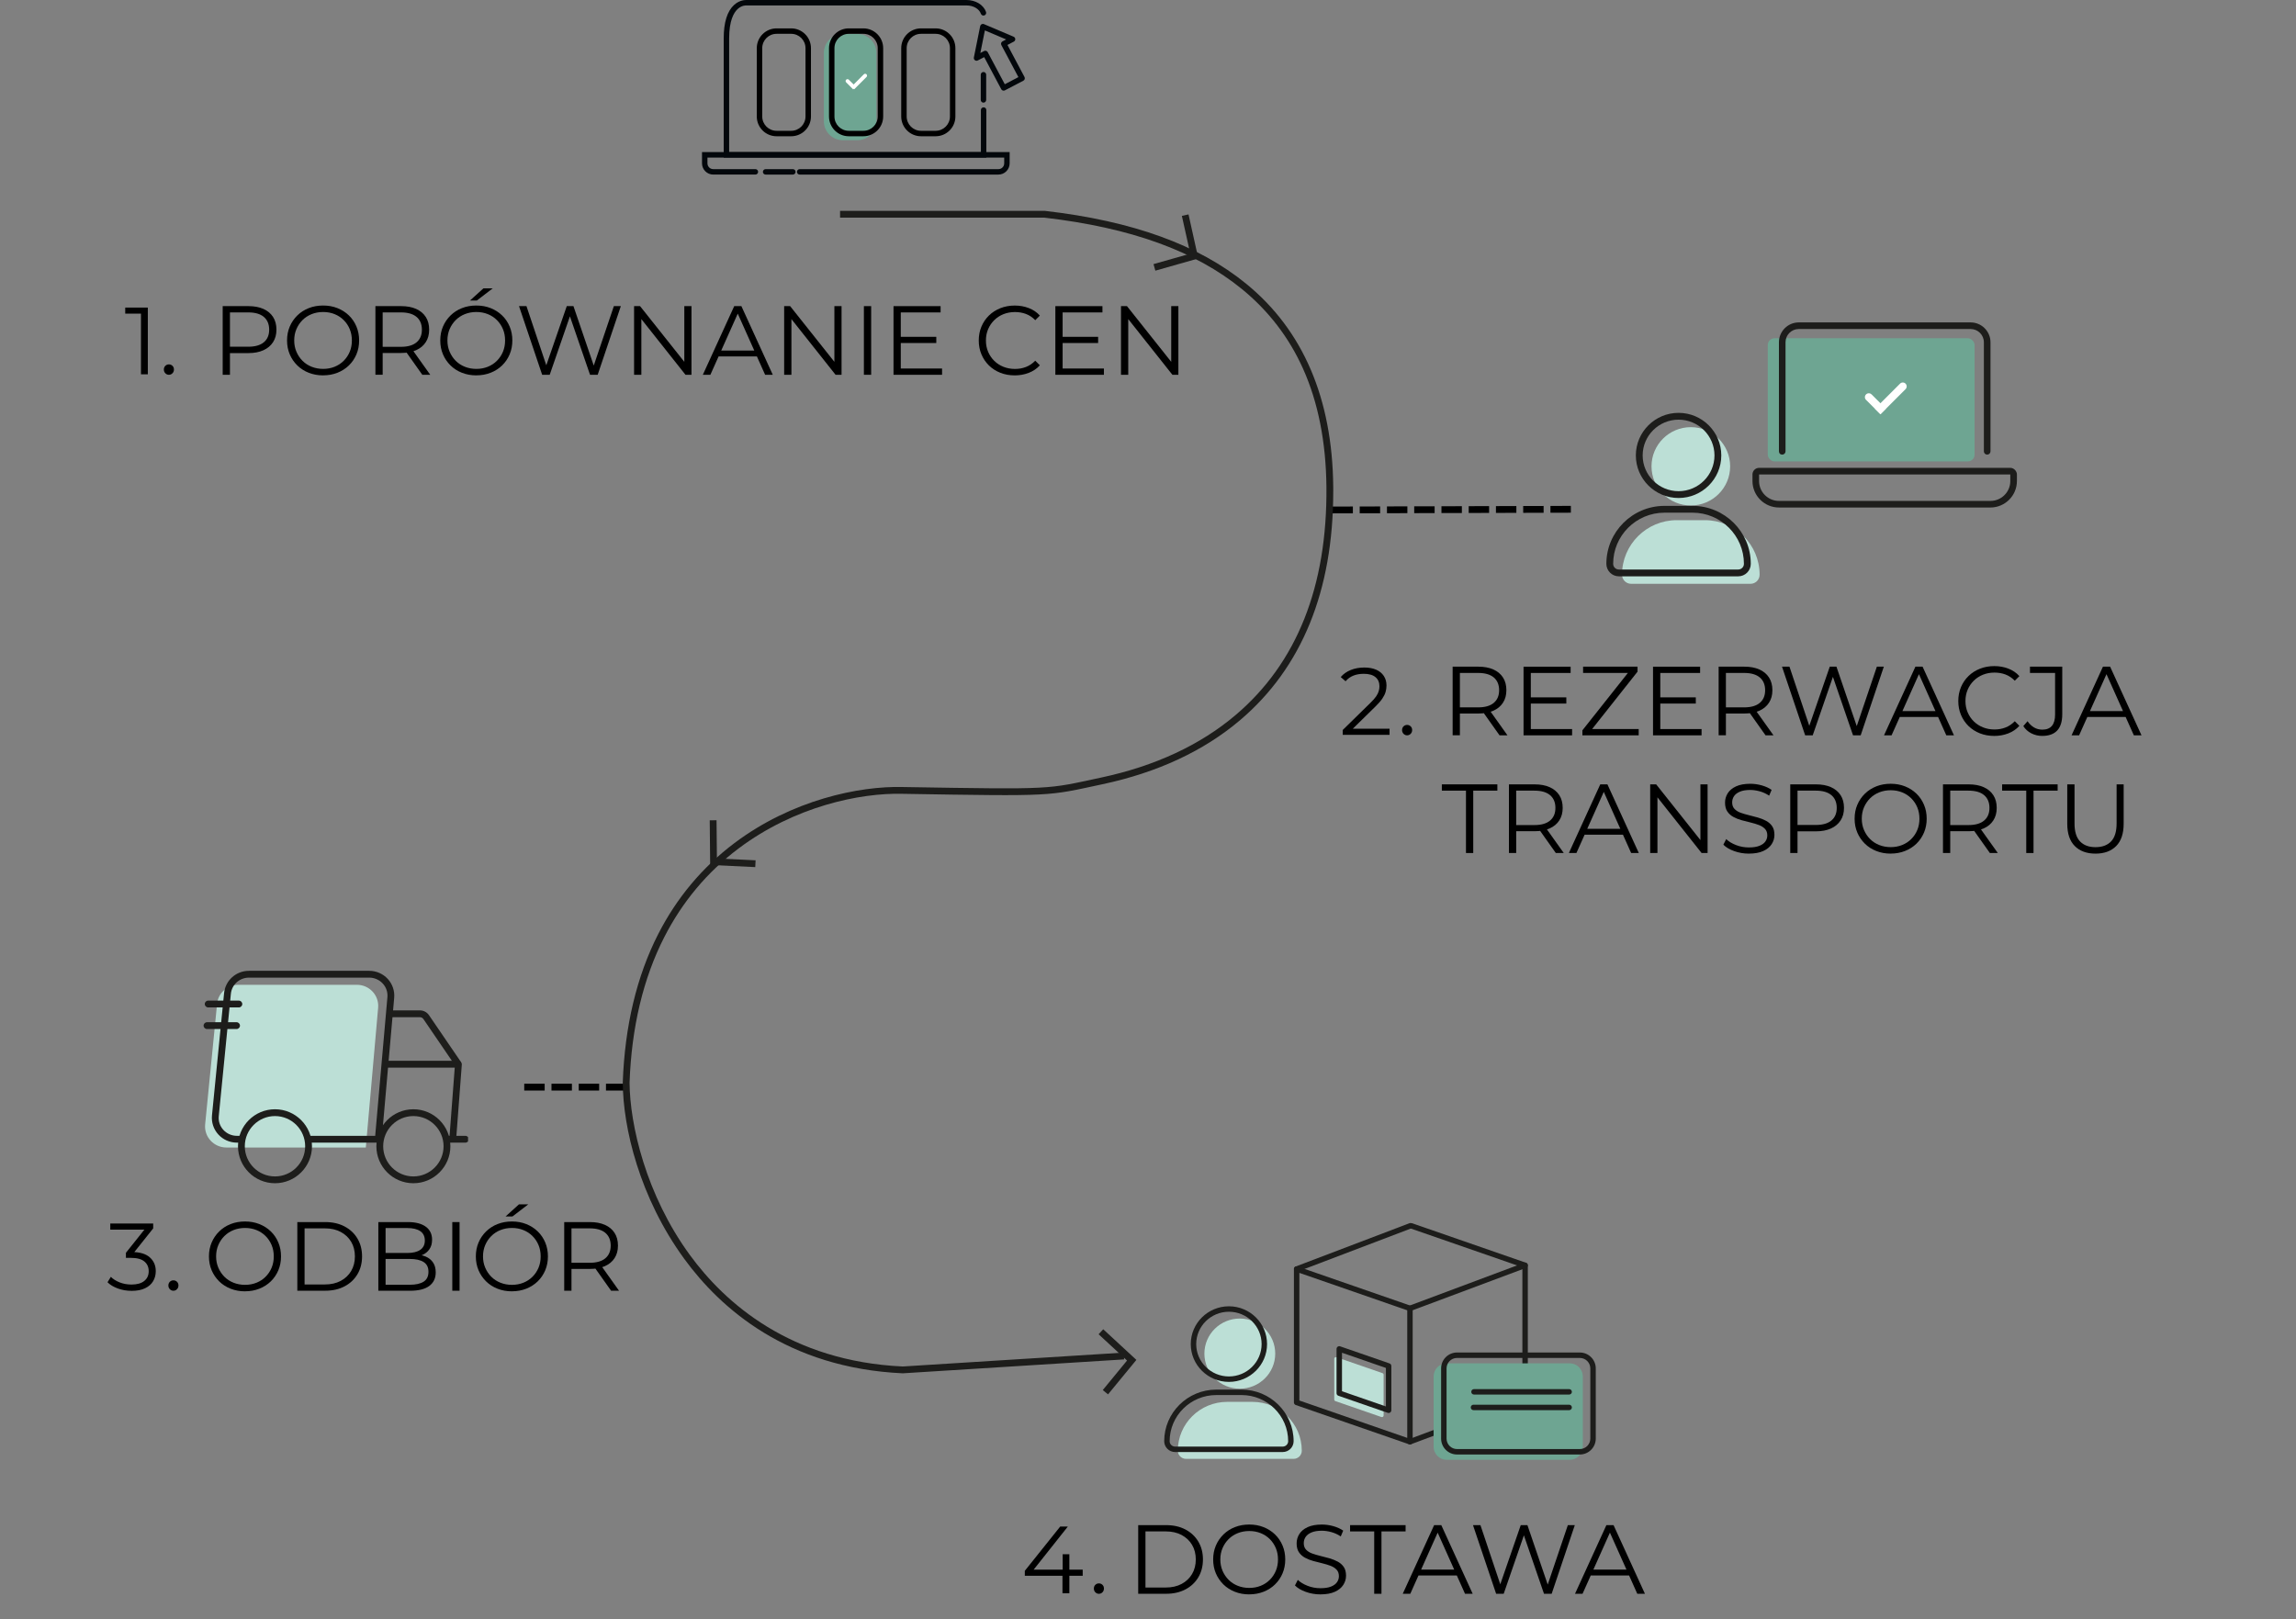 <svg xmlns="http://www.w3.org/2000/svg" xmlns:xlink="http://www.w3.org/1999/xlink" id="Ebene_1" data-name="Ebene 1" viewBox="0 0 1685.32 1188.63"><rect x="0" y="0" width="1685.32" height="1188.63" fill="#808080" stroke="none"/><defs><clipPath id="clippath"><rect x="949.55" y="874.93" width="222" height="222" fill="none"></rect></clipPath><clipPath id="clippath-1"><rect x="148.56" y="693.32" width="195" height="195" fill="none"></rect></clipPath></defs><path d="M444.8,800.55v-5h15v5h-15ZM424.8,800.55v-5h15v5h-15ZM404.8,800.55v-5h15v5h-15ZM384.8,800.55v-5h15v5h-15Z"></path><path d="M1138.06,376.4v-5l14.99-.04v5l-14.99.04ZM1118.06,376.46v-5l14.99-.04v5l-14.99.04ZM1098.06,376.52v-5l14.99-.04v5l-14.99.04h0ZM1078.06,376.57v-5l14.99-.04v5l-14.99.04ZM1058.06,376.63v-5l14.99-.04v5l-14.99.04ZM1038.06,376.69v-5l14.99-.04v5l-14.99.04ZM1018.06,376.75v-5l14.99-.04v5l-14.99.04ZM998.06,376.81v-5l14.99-.04v5l-14.99.04ZM978.06,376.86v-5l14.99-.04v5l-14.99.04Z"></path><path d="M978.65,360.76c0-1.17,0-2.33-.02-3.51-.65-64.75-22.13-114.85-63.84-148.9-35.06-28.62-83.4-46.14-147.79-53.56l-.29-.02h-150.08v5h149.94c63.35,7.32,110.79,24.47,145.06,52.45,19.47,15.9,34.53,35.51,44.78,58.31,11.1,24.69,16.89,53.89,17.22,86.77.71,73.12-21.7,129.47-66.66,167.59-26.04,22.08-59.3,37.53-98.86,45.94-40.47,8.6-32.57,8.8-145.41,6.91-32.15-.85-81.53,9.51-123.63,41.17-23.5,17.67-42.31,40.13-55.91,66.74-15.81,30.95-24.57,67.63-26.04,109.04v.1c.21,32.93,12.21,84.23,45.24,129.45,26.38,36.11,75.58,79.98,160.18,83.88h.2l162.38-10.2-.18-5-162.28,10.2c-82.55-3.84-130.55-46.61-156.27-81.83-32.34-44.28-44.06-95.8-44.28-126.48,1.45-40.65,10.02-76.62,25.49-106.89,13.25-25.93,31.57-47.81,54.46-65.02,41.07-30.88,89.18-41,120.51-40.17,113.08,1.9,105.68,1.67,146.56-7.01,40.38-8.58,74.38-24.4,101.06-47.02,45.42-38.51,68.44-95.01,68.44-167.94h.02Z" fill="#1d1d1b"></path><g clip-path="url(#clippath)"><g><path d="M1014,1040.23l-33.82-11.7c-.48-.17-.81-.62-.81-1.14v-29.94c0-.83.81-1.41,1.6-1.14l33.82,11.7c.49.17.82.63.82,1.14v29.94c0,.83-.82,1.41-1.6,1.14h-.01Z" fill="#bcdfd6"></path><path d="M1034.95,1060.35c-.22,0-.44-.04-.66-.11l-83.18-28.83c-.8-.28-1.34-1.04-1.34-1.89v-97.93c0-.65.31-1.25.84-1.63s1.21-.47,1.81-.26l83.18,28.86c.8.28,1.34,1.04,1.34,1.89v97.9c0,.65-.31,1.25-.84,1.63-.34.24-.75.37-1.16.37h0ZM953.77,1028.1l79.18,27.44v-93.67l-79.18-27.47v93.7Z" fill="#1d1d1b"></path><path d="M1034.95,962.45c-.81,0-1.57-.5-1.87-1.3-.39-1.03.14-2.19,1.17-2.57l84.51-31.6c1.03-.39,2.19.14,2.57,1.17.39,1.03-.14,2.19-1.17,2.57l-84.51,31.6c-.23.09-.47.13-.7.13h0Z" fill="#1d1d1b"></path><path d="M1034.95,1060.35c-.81,0-1.57-.5-1.87-1.3-.39-1.03.14-2.19,1.17-2.57l84.51-31.59c1.04-.39,2.19.14,2.57,1.17.39,1.03-.14,2.19-1.17,2.57l-84.51,31.59c-.23.09-.47.13-.7.13h0Z" fill="#1d1d1b"></path><path d="M951.77,933.59c-.81,0-1.57-.49-1.87-1.29-.39-1.03.13-2.19,1.16-2.58l83.6-31.8c1.03-.39,2.19.12,2.58,1.16.39,1.03-.13,2.19-1.16,2.58l-83.6,31.8c-.23.09-.47.13-.71.13Z" fill="#1d1d1b"></path><path d="M1119.46,1028.76c-1.1,0-2-.9-2-2v-96.49l-81.83-28.39c-1.04-.36-1.6-1.5-1.23-2.54.36-1.04,1.5-1.6,2.54-1.23l83.17,28.86c.8.28,1.34,1.04,1.34,1.89v97.91c0,1.1-.9,2-2,2h.01Z" fill="#1d1d1b"></path><path d="M1019.29,1037.25c-.22,0-.44-.04-.65-.11l-36.23-12.53c-.81-.28-1.35-1.04-1.35-1.89v-32.5c0-.65.31-1.25.84-1.63s1.2-.47,1.81-.26l36.23,12.54c.81.28,1.35,1.04,1.35,1.89v32.49c0,.65-.31,1.25-.84,1.63-.34.24-.75.37-1.16.37ZM985.06,1021.3l32.23,11.15v-28.26l-32.23-11.16v28.27Z" fill="#1d1d1b"></path><path d="M1152.16,1000.79h-90.19c-5.34,0-9.67,4.32-9.67,9.66v51.54c0,5.34,4.33,9.66,9.67,9.66h90.19c5.34,0,9.67-4.32,9.67-9.66v-51.54c0-5.34-4.33-9.66-9.67-9.66Z" fill="#6ea592"></path><path d="M1159.66,1067.73h-90.19c-6.43,0-11.66-5.24-11.66-11.67v-51.53c0-6.43,5.23-11.67,11.66-11.67h90.19c6.43,0,11.67,5.24,11.67,11.67v51.53c0,6.43-5.24,11.67-11.67,11.67ZM1069.47,996.86c-4.22,0-7.66,3.44-7.66,7.67v51.53c0,4.23,3.44,7.67,7.66,7.67h90.19c4.23,0,7.67-3.44,7.67-7.67v-51.53c0-4.23-3.44-7.67-7.67-7.67h-90.19Z" fill="#1d1d1b"></path><path d="M1151.8,1023.73h-69.86c-1.1,0-2-.9-2-2s.9-2,2-2h69.86c1.1,0,2,.9,2,2s-.9,2-2,2Z" fill="#1d1d1b"></path><path d="M1151.8,1035.17h-70.23c-1.1,0-2-.9-2-2s.9-2,2-2h70.23c1.1,0,2,.9,2,2s-.9,2-2,2Z" fill="#1d1d1b"></path></g></g><g clip-path="url(#clippath-1)"><g><path d="M169.95,842.37h-3.78c-9.25,0-16.48-7.88-15.59-16.98l8.76-88.51c.78-7.92,7.53-13.96,15.59-13.96h87.02c9.19,0,16.4,7.77,15.61,16.81l-9.04,102.64h-98.57Z" fill="#bcdfd6"></path><path d="M279.98,838.8h-53.48v-5h48.9l8.97-101.81c.32-3.69-.89-7.23-3.4-9.98-2.53-2.76-6.15-4.35-9.94-4.35h-88.25c-6.92,0-12.65,5.12-13.32,11.91l-8.88,89.76c-.37,3.71.82,7.29,3.34,10.07,2.54,2.8,6.17,4.4,9.98,4.4h3.83v5h-3.83c-5.22,0-10.2-2.2-13.69-6.05-3.43-3.78-5.11-8.86-4.61-13.92l8.88-89.76c.93-9.36,8.8-16.41,18.3-16.41h88.25c5.18,0,10.14,2.18,13.62,5.97,3.43,3.74,5.14,8.77,4.7,13.8l-9.37,106.37h0Z" fill="#1d1d1b"></path><path d="M334.81,836.5l-4.99-.38,3.97-52.4h-51.26v-5h53.87c1.42,0,2.58,1.16,2.58,2.58v.19l-4.18,55.01h.01Z" fill="#1d1d1b"></path><path d="M201.85,868.6c-14.98,0-27.16-12.18-27.16-27.15s12.18-27.16,27.16-27.16,27.15,12.18,27.15,27.16-12.18,27.15-27.15,27.15ZM201.85,819.29c-12.22,0-22.16,9.94-22.16,22.16s9.94,22.15,22.16,22.15,22.15-9.94,22.15-22.15-9.94-22.16-22.15-22.16Z" fill="#1d1d1b"></path><path d="M303.43,868.6c-14.98,0-27.16-12.18-27.16-27.15s12.18-27.16,27.16-27.16,27.16,12.18,27.16,27.16-12.18,27.15-27.16,27.15ZM303.43,819.29c-12.22,0-22.16,9.94-22.16,22.16s9.94,22.15,22.16,22.15,22.16-9.94,22.16-22.15-9.94-22.16-22.16-22.16Z" fill="#1d1d1b"></path><path d="M341.61,838.8h-13.52c-1.38,0-2.5-1.12-2.5-2.5s1.12-2.5,2.5-2.5h13.52c1.38,0,2.5,1.12,2.5,2.5s-1.12,2.5-2.5,2.5Z" fill="#1d1d1b"></path><path d="M334.4,782.66l-23.63-34.61c-.57-.84-1.52-1.34-2.54-1.34h-22.25v-5h22.25c2.67,0,5.16,1.32,6.66,3.52l23.63,34.61-4.13,2.82h.01Z" fill="#1d1d1b"></path><path d="M175.33,739.54h-22.52c-1.38,0-2.5-1.12-2.5-2.5s1.12-2.5,2.5-2.5h22.52c1.38,0,2.5,1.12,2.5,2.5s-1.12,2.5-2.5,2.5Z" fill="#1d1d1b"></path><path d="M173.64,755.4h-21.69c-1.38,0-2.5-1.12-2.5-2.5s1.12-2.5,2.5-2.5h21.69c1.38,0,2.5,1.12,2.5,2.5s-1.12,2.5-2.5,2.5Z" fill="#1d1d1b"></path></g></g><path d="M910.05,1019.43c14.36,0,26-11.52,26-25.75s-11.64-25.75-26-25.75-26,11.53-26,25.75,11.64,25.75,26,25.75ZM900.77,1029.09c-20.01,0-36.22,16.05-36.22,35.87,0,3.3,2.7,5.97,6.03,5.97h78.94c3.33,0,6.03-2.68,6.03-5.97,0-19.82-16.21-35.87-36.22-35.87h-18.56Z" fill="#bcdfd6"></path><path d="M941.52,1065.93h-78.94c-4.43,0-8.03-3.58-8.03-7.97,0-20.88,17.15-37.87,38.22-37.87h18.56c21.07,0,38.22,16.99,38.22,37.87,0,4.4-3.6,7.97-8.03,7.97h0ZM892.77,1024.09c-18.87,0-34.22,15.19-34.22,33.87,0,2.19,1.81,3.97,4.03,3.97h78.94c2.22,0,4.03-1.78,4.03-3.97,0-18.68-15.35-33.87-34.22-33.87h-18.56ZM902.05,1014.43c-15.44,0-28-12.45-28-27.75s12.56-27.75,28-27.75,28,12.45,28,27.75-12.56,27.75-28,27.75ZM902.05,962.93c-13.23,0-24,10.65-24,23.75s10.77,23.75,24,23.75,24-10.65,24-23.75-10.77-23.75-24-23.75Z" fill="#1d1d1b"></path><polygon points="872.4 157.39 867.52 158.48 873.69 186.22 846.7 193.88 848.06 198.69 879.59 189.74 872.4 157.39" fill="#1d1d1b"></polygon><polygon points="834.13 998.28 809.8 975.79 806.4 979.46 827.27 998.75 809.46 1020.42 813.32 1023.59 834.13 998.28" fill="#1d1d1b"></polygon><polygon points="554.38 636.53 554.62 631.54 526.23 630.18 525.96 602.13 520.96 602.18 521.28 634.95 554.38 636.53" fill="#1d1d1b"></polygon><g><path d="M724,115.67h-192.78V28.11c0-11.65,2.56-19.88,7.61-24.48,4.07-3.71,8.38-3.66,9.17-3.62h161.55c3.15,0,6.27.84,8.79,2.36,2.62,1.58,4.55,3.85,5.43,6.41.36,1.04-.19,2.18-1.24,2.54-1.05.36-2.18-.19-2.54-1.24-.58-1.68-1.9-3.2-3.71-4.29-1.91-1.15-4.3-1.79-6.73-1.79h-161.8c-.11-.02-3.24-.21-6.32,2.66-2.83,2.64-6.21,8.49-6.21,21.44v83.56h184.78v-30.89c0-1.1.9-2,2-2s2,.9,2,2v34.89h0Z" fill="#03070b"></path><path d="M721.89,75.35c-1.1,0-2-.9-2-2v-18.51c0-1.1.9-2,2-2s2,.9,2,2v18.51c0,1.1-.9,2-2,2Z" fill="#03070b"></path><path d="M732.86,128.16h-145.88c-1.1,0-2-.9-2-2s.9-2,2-2h145.88c1.14,0,2.2-.44,3.01-1.25.8-.8,1.24-1.87,1.24-3v-4.25h-217.82v4.25c0,1.12.45,2.21,1.24,3,.8.8,1.87,1.24,3.01,1.24h30.93c1.1,0,2,.9,2,2s-.9,2-2,2h-30.93c-2.2,0-4.27-.86-5.83-2.42-1.56-1.56-2.42-3.63-2.42-5.83v-8.25h225.82v8.25c0,2.2-.86,4.28-2.42,5.83-1.56,1.56-3.63,2.42-5.83,2.42h0Z" fill="#03070b"></path><path d="M581.98,128.16h-20c-1.1,0-2-.9-2-2s.9-2,2-2h20c1.1,0,2,.9,2,2s-.9,2-2,2Z" fill="#03070b"></path><path d="M580.75,100.02h-10.74c-8,0-14.51-6.51-14.51-14.51v-50.17c0-8,6.51-14.51,14.51-14.51h10.74c8,0,14.51,6.51,14.51,14.51v50.17c0,8-6.51,14.51-14.51,14.51ZM570.01,24.83c-5.8,0-10.51,4.72-10.51,10.51v50.17c0,5.8,4.72,10.51,10.51,10.51h10.74c5.8,0,10.51-4.72,10.51-10.51v-50.17c0-5.8-4.72-10.51-10.51-10.51h-10.74Z"></path><path d="M604.73,38.85c0-7.68,6.23-13.9,13.9-13.9h10.74c7.68,0,13.9,6.23,13.9,13.9v50.17c0,7.68-6.22,13.9-13.9,13.9h-10.74c-7.68,0-13.9-6.23-13.9-13.9v-50.17Z" fill="#6ea592"></path><path d="M633.76,100.02h-10.74c-8,0-14.51-6.51-14.51-14.51v-50.17c0-8,6.51-14.51,14.51-14.51h10.74c8,0,14.51,6.51,14.51,14.51v50.17c0,8-6.51,14.51-14.51,14.51ZM623.02,24.83c-5.8,0-10.51,4.72-10.51,10.51v50.17c0,5.8,4.72,10.51,10.51,10.51h10.74c5.8,0,10.51-4.72,10.51-10.51v-50.17c0-5.8-4.72-10.51-10.51-10.51h-10.74Z"></path><path d="M686.77,100.02h-10.74c-8,0-14.51-6.51-14.51-14.51v-50.17c0-8,6.51-14.51,14.51-14.51h10.74c8,0,14.51,6.51,14.51,14.51v50.17c0,8-6.51,14.51-14.51,14.51ZM676.03,24.83c-5.8,0-10.51,4.72-10.51,10.51v50.17c0,5.8,4.72,10.51,10.51,10.51h10.74c5.8,0,10.51-4.72,10.51-10.51v-50.17c0-5.8-4.72-10.51-10.51-10.51h-10.74Z"></path><path d="M736.71,66.54c-.72,0-1.41-.38-1.77-1.06l-12.52-23.55-4.69,2.44c-.68.36-1.51.29-2.13-.18s-.91-1.24-.76-1.99l4.65-23.06c.12-.59.5-1.09,1.03-1.37s1.16-.31,1.71-.07l21.78,9.24c.71.3,1.19.99,1.22,1.76.03.77-.38,1.49-1.07,1.85l-4.66,2.45,12.51,23.52c.25.47.3,1.02.15,1.53s-.51.93-.98,1.18l-13.53,7.08c-.3.16-.61.23-.93.23h-.01ZM723.25,37.24c.72,0,1.41.39,1.77,1.06l12.52,23.54,9.99-5.23-12.51-23.52c-.25-.47-.3-1.02-.15-1.53.16-.51.51-.93.98-1.18l2.71-1.42-15.63-6.63-3.33,16.56,2.73-1.42c.29-.15.61-.23.92-.23h0Z" fill="#03070b"></path><path d="M623.07,58.51c-.54-.54-1.42-.54-1.97,0-.54.54-.54,1.42,0,1.97l1.97-1.97ZM621.11,60.48l5.14,5.14,1.97-1.97-5.14-5.14-1.97,1.97Z" fill="#fff"></path><path d="M636.03,56.52c.54-.54.54-1.42,0-1.97-.54-.54-1.42-.54-1.97,0l1.97,1.97ZM634.06,54.55l-9,9,1.97,1.97,9-9-1.97-1.97Z" fill="#fff"></path></g><g><path d="M985.6,539.44v-3.57l20.37-19.95c1.87-1.82,3.27-3.42,4.2-4.8s1.56-2.67,1.89-3.88.49-2.36.49-3.43c0-2.85-.97-5.09-2.91-6.72-1.94-1.63-4.79-2.45-8.57-2.45-2.89,0-5.45.44-7.67,1.33s-4.12,2.26-5.71,4.13l-3.57-3.08c1.91-2.24,4.36-3.97,7.35-5.18s6.32-1.82,10.01-1.82c3.31,0,6.18.53,8.61,1.58s4.31,2.58,5.64,4.58c1.33,2.01,1.99,4.36,1.99,7.07,0,1.59-.22,3.15-.67,4.69-.44,1.54-1.24,3.16-2.38,4.87-1.14,1.7-2.81,3.63-5,5.77l-18.69,18.34-1.4-1.96h30.38v4.48h-34.37.01Z"></path><path d="M1032.85,539.79c-1.03,0-1.9-.37-2.62-1.12s-1.08-1.66-1.08-2.73.36-2.03,1.08-2.73c.72-.7,1.6-1.05,2.62-1.05s1.9.35,2.62,1.05,1.08,1.61,1.08,2.73-.36,1.98-1.08,2.73c-.72.75-1.6,1.12-2.62,1.12Z"></path></g><g><path d="M96.56,947.58c-3.55,0-6.9-.57-10.04-1.71-3.15-1.14-5.68-2.67-7.6-4.58l2.45-3.99c1.59,1.63,3.72,2.99,6.4,4.06,2.68,1.07,5.61,1.61,8.79,1.61,4.06,0,7.17-.89,9.35-2.66,2.17-1.77,3.25-4.15,3.25-7.14s-1.06-5.37-3.19-7.14c-2.12-1.77-5.47-2.66-10.04-2.66h-3.5v-3.71l15.12-18.97.7,1.96h-27.3v-4.48h31.5v3.57l-15.12,18.97-2.45-1.61h1.89c5.88,0,10.28,1.31,13.19,3.92,2.92,2.61,4.38,5.97,4.38,10.08,0,2.75-.65,5.23-1.96,7.42-1.31,2.19-3.28,3.92-5.92,5.18s-5.94,1.89-9.9,1.89h0Z"></path><path d="M127.29,947.51c-1.03,0-1.9-.37-2.62-1.12-.72-.75-1.08-1.66-1.08-2.73s.36-2.03,1.08-2.73c.72-.7,1.6-1.05,2.62-1.05s1.9.35,2.62,1.05c.72.7,1.08,1.61,1.08,2.73s-.36,1.98-1.08,2.73-1.6,1.12-2.62,1.12Z"></path></g><g><path d="M752.24,1156.75v-3.64l25.97-32.48h5.6l-25.76,32.48-2.73-.84h39.41v4.48h-42.49,0ZM779.89,1169.63v-12.88l.14-4.48v-11.34h4.9v28.7h-5.04Z"></path><path d="M806.62,1169.98c-1.03,0-1.9-.37-2.62-1.12s-1.08-1.66-1.08-2.73.36-2.03,1.08-2.73c.72-.7,1.6-1.05,2.62-1.05s1.9.35,2.62,1.05c.72.7,1.08,1.61,1.08,2.73s-.36,1.98-1.08,2.73-1.6,1.12-2.62,1.12Z"></path></g><path d="M103.47,274.77v-46.9l2.24,2.38h-13.79v-4.48h16.59v49h-5.04Z"></path><path d="M123.98,275.12c-1.03,0-1.9-.37-2.62-1.12s-1.08-1.66-1.08-2.73.36-2.03,1.08-2.73,1.6-1.05,2.62-1.05,1.9.35,2.62,1.05c.72.7,1.08,1.61,1.08,2.73s-.36,1.98-1.08,2.73-1.6,1.12-2.62,1.12Z"></path><g><path d="M163.46,275.12v-50.4h18.86c4.27,0,7.94.68,11.02,2.05s5.44,3.34,7.09,5.9c1.66,2.57,2.48,5.68,2.48,9.32s-.83,6.61-2.48,9.18c-1.66,2.57-4.02,4.55-7.09,5.94s-6.74,2.09-11.02,2.09h-15.91l2.38-2.52v18.43h-5.33ZM168.79,257.12l-2.38-2.59h15.77c5.04,0,8.87-1.09,11.48-3.28,2.62-2.18,3.92-5.27,3.92-9.25s-1.31-7.15-3.92-9.36c-2.62-2.21-6.44-3.31-11.48-3.31h-15.77l2.38-2.52v30.31Z"></path><path d="M237.19,275.56c-3.79,0-7.31-.64-10.55-1.91-3.24-1.27-6.05-3.07-8.42-5.4-2.38-2.33-4.22-5.04-5.54-8.14-1.32-3.1-1.98-6.49-1.98-10.19s.66-7.09,1.98-10.19c1.32-3.1,3.17-5.81,5.54-8.14,2.38-2.33,5.17-4.13,8.39-5.4,3.21-1.27,6.74-1.91,10.58-1.91s7.3.64,10.51,1.91,6.01,3.06,8.39,5.36c2.38,2.3,4.22,5.02,5.54,8.14,1.32,3.12,1.98,6.53,1.98,10.22s-.66,7.11-1.98,10.22c-1.32,3.12-3.17,5.83-5.54,8.14-2.38,2.3-5.17,4.09-8.39,5.36-3.22,1.27-6.72,1.91-10.51,1.91ZM237.19,270.8c3.02,0,5.82-.52,8.39-1.55,2.57-1.03,4.8-2.49,6.7-4.39s3.37-4.1,4.43-6.62c1.06-2.52,1.58-5.29,1.58-8.32s-.53-5.79-1.58-8.32-2.53-4.73-4.43-6.62c-1.9-1.9-4.13-3.36-6.7-4.39-2.57-1.03-5.36-1.55-8.39-1.55s-5.83.52-8.42,1.55c-2.59,1.03-4.84,2.5-6.73,4.39-1.9,1.9-3.38,4.1-4.46,6.62s-1.62,5.29-1.62,8.32.54,5.74,1.62,8.28c1.08,2.54,2.57,4.76,4.46,6.66s4.14,3.36,6.73,4.39c2.59,1.03,5.4,1.55,8.42,1.55Z"></path><path d="M275.56,275.12v-50.4h18.86c4.27,0,7.94.68,11.02,2.05,3.07,1.37,5.44,3.34,7.09,5.9,1.66,2.57,2.48,5.68,2.48,9.32s-.83,6.61-2.48,9.18c-1.66,2.57-4.02,4.54-7.09,5.9-3.07,1.37-6.74,2.05-11.02,2.05h-15.91l2.38-2.45v18.43h-5.33ZM280.89,257.12l-2.38-2.52h15.77c5.04,0,8.87-1.1,11.48-3.31,2.62-2.21,3.92-5.3,3.92-9.29s-1.31-7.15-3.92-9.36c-2.62-2.21-6.45-3.31-11.48-3.31h-15.77l2.38-2.52v30.31ZM309.98,275.12l-12.96-18.29h5.76l13.03,18.29h-5.83Z"></path><path d="M349.65,275.56c-3.79,0-7.31-.64-10.55-1.91-3.24-1.27-6.05-3.07-8.42-5.4-2.38-2.33-4.22-5.04-5.54-8.14-1.32-3.1-1.98-6.49-1.98-10.19s.66-7.09,1.98-10.19c1.32-3.1,3.17-5.81,5.54-8.14,2.38-2.33,5.17-4.13,8.39-5.4,3.21-1.27,6.74-1.91,10.58-1.91s7.29.64,10.51,1.91c3.21,1.27,6.01,3.06,8.39,5.36,2.38,2.3,4.22,5.02,5.54,8.14s1.98,6.53,1.98,10.22-.66,7.11-1.98,10.22c-1.32,3.12-3.17,5.83-5.54,8.14-2.38,2.3-5.17,4.09-8.39,5.36-3.22,1.27-6.72,1.91-10.51,1.91ZM349.65,270.8c3.02,0,5.82-.52,8.39-1.55,2.57-1.03,4.8-2.49,6.7-4.39,1.9-1.9,3.37-4.1,4.43-6.62,1.05-2.52,1.58-5.29,1.58-8.32s-.53-5.79-1.58-8.32c-1.06-2.52-2.53-4.73-4.43-6.62-1.9-1.9-4.13-3.36-6.7-4.39-2.57-1.03-5.36-1.55-8.39-1.55s-5.83.52-8.42,1.55c-2.59,1.03-4.84,2.5-6.73,4.39s-3.38,4.1-4.46,6.62-1.62,5.29-1.62,8.32.54,5.74,1.62,8.28c1.08,2.54,2.57,4.76,4.46,6.66,1.9,1.9,4.14,3.36,6.73,4.39,2.59,1.03,5.4,1.55,8.42,1.55ZM344.97,220.62l9.86-8.93h6.84l-11.66,8.93h-5.04Z"></path><path d="M397.96,275.12l-16.99-50.4h5.47l15.91,47.45h-2.74l16.42-47.45h4.9l16.2,47.45h-2.59l16.06-47.45h5.11l-16.99,50.4h-5.62l-15.48-45h1.44l-15.55,45h-5.54Z"></path><path d="M465.43,275.12v-50.4h4.39l34.78,43.78h-2.3v-43.78h5.26v50.4h-4.39l-34.7-43.78h2.3v43.78h-5.33Z"></path><path d="M515.9,275.12l23.04-50.4h5.26l23.04,50.4h-5.62l-21.17-47.3h2.16l-21.17,47.3h-5.54ZM524.97,261.66l1.58-4.32h29.3l1.58,4.32h-32.47Z"></path><path d="M575.59,275.12v-50.4h4.39l34.78,43.78h-2.3v-43.78h5.26v50.4h-4.39l-34.71-43.78h2.3v43.78h-5.33Z"></path><path d="M634.12,275.12v-50.4h5.33v50.4h-5.33Z"></path><path d="M661.19,270.52h30.31v4.61h-35.64v-50.4h34.56v4.61h-29.23v41.18ZM660.62,247.26h26.64v4.54h-26.64v-4.54Z"></path><path d="M744.78,275.56c-3.79,0-7.3-.64-10.51-1.91-3.22-1.27-6-3.06-8.35-5.36-2.35-2.3-4.19-5.02-5.51-8.14-1.32-3.12-1.98-6.53-1.98-10.22s.66-7.1,1.98-10.22c1.32-3.12,3.17-5.83,5.54-8.14,2.38-2.3,5.17-4.09,8.39-5.36s6.72-1.91,10.51-1.91,7.08.61,10.29,1.84c3.22,1.22,5.93,3.06,8.14,5.51l-3.38,3.38c-2.06-2.11-4.34-3.64-6.84-4.57-2.5-.94-5.18-1.4-8.06-1.4-3.02,0-5.83.52-8.42,1.55-2.59,1.03-4.85,2.5-6.77,4.39-1.92,1.9-3.42,4.1-4.5,6.62s-1.62,5.29-1.62,8.32.54,5.8,1.62,8.32c1.08,2.52,2.58,4.73,4.5,6.62s4.18,3.36,6.77,4.39c2.59,1.03,5.4,1.55,8.42,1.55s5.57-.48,8.06-1.44c2.5-.96,4.78-2.5,6.84-4.61l3.38,3.38c-2.21,2.45-4.92,4.3-8.14,5.54-3.22,1.25-6.67,1.87-10.37,1.87Z"></path><path d="M779.99,270.52h30.31v4.61h-35.64v-50.4h34.56v4.61h-29.23v41.18ZM779.41,247.26h26.64v4.54h-26.64v-4.54Z"></path><path d="M822.83,275.12v-50.4h4.39l34.78,43.78h-2.3v-43.78h5.26v50.4h-4.39l-34.71-43.78h2.3v43.78h-5.33Z"></path></g><g><path d="M1066.27,539.79v-50.4h18.86c4.27,0,7.94.68,11.02,2.05s5.44,3.34,7.09,5.9c1.66,2.57,2.48,5.68,2.48,9.32s-.83,6.61-2.48,9.18c-1.66,2.57-4.02,4.54-7.09,5.9-3.07,1.37-6.74,2.05-11.02,2.05h-15.91l2.38-2.45v18.43h-5.33ZM1071.6,521.79l-2.38-2.52h15.77c5.04,0,8.87-1.1,11.48-3.31,2.62-2.21,3.92-5.3,3.92-9.29s-1.31-7.15-3.92-9.36c-2.62-2.21-6.44-3.31-11.48-3.31h-15.77l2.38-2.52v30.31ZM1100.69,539.79l-12.96-18.29h5.76l13.03,18.29h-5.83Z"></path><path d="M1123.65,535.19h30.31v4.61h-35.64v-50.4h34.56v4.61h-29.23v41.18ZM1123.08,511.93h26.64v4.54h-26.64v-4.54Z"></path><path d="M1161.52,539.79v-3.67l34.99-44.14.58,2.02h-35.06v-4.61h39.96v3.67l-34.92,44.14-.65-2.02h36.43v4.61h-41.33Z"></path><path d="M1218.69,535.19h30.31v4.61h-35.64v-50.4h34.56v4.61h-29.23v41.18ZM1218.12,511.93h26.64v4.54h-26.64v-4.54Z"></path><path d="M1261.53,539.79v-50.4h18.86c4.27,0,7.94.68,11.02,2.05,3.07,1.37,5.44,3.34,7.09,5.9,1.66,2.57,2.48,5.68,2.48,9.32s-.83,6.61-2.48,9.18c-1.66,2.57-4.02,4.54-7.09,5.9-3.07,1.37-6.74,2.05-11.02,2.05h-15.91l2.38-2.45v18.43h-5.33ZM1266.86,521.79l-2.38-2.52h15.77c5.04,0,8.87-1.1,11.48-3.31,2.62-2.21,3.92-5.3,3.92-9.29s-1.31-7.15-3.92-9.36c-2.62-2.21-6.44-3.31-11.48-3.31h-15.77l2.38-2.52v30.31ZM1295.95,539.79l-12.96-18.29h5.76l13.03,18.29h-5.83Z"></path><path d="M1325.03,539.79l-16.99-50.4h5.47l15.91,47.45h-2.74l16.42-47.45h4.9l16.2,47.45h-2.59l16.06-47.45h5.11l-16.99,50.4h-5.62l-15.48-45h1.44l-15.55,45h-5.54Z"></path><path d="M1382.92,539.79l23.04-50.4h5.26l23.04,50.4h-5.62l-21.17-47.3h2.16l-21.17,47.3h-5.54ZM1391.99,526.33l1.58-4.32h29.3l1.58,4.32h-32.47Z"></path><path d="M1463.78,540.23c-3.79,0-7.3-.64-10.51-1.91-3.22-1.27-6-3.06-8.35-5.36-2.35-2.3-4.19-5.02-5.51-8.14-1.32-3.12-1.98-6.53-1.98-10.22s.66-7.1,1.98-10.22c1.32-3.12,3.17-5.83,5.54-8.14,2.38-2.3,5.17-4.09,8.39-5.36s6.72-1.91,10.51-1.91,7.08.61,10.29,1.84c3.22,1.22,5.93,3.06,8.14,5.51l-3.38,3.38c-2.06-2.11-4.34-3.64-6.84-4.57-2.5-.94-5.18-1.4-8.06-1.4-3.02,0-5.83.52-8.42,1.55-2.59,1.03-4.85,2.5-6.77,4.39-1.92,1.9-3.42,4.1-4.5,6.62s-1.62,5.29-1.62,8.32.54,5.8,1.62,8.32c1.08,2.52,2.58,4.73,4.5,6.62s4.18,3.36,6.77,4.39c2.59,1.03,5.4,1.55,8.42,1.55s5.57-.48,8.06-1.44c2.5-.96,4.78-2.5,6.84-4.61l3.38,3.38c-2.21,2.45-4.92,4.3-8.14,5.54-3.22,1.25-6.67,1.87-10.37,1.87Z"></path><path d="M1499.06,540.23c-2.83,0-5.48-.62-7.96-1.87-2.47-1.25-4.45-3.02-5.94-5.33l3.1-3.6c1.39,2.02,3,3.55,4.82,4.61,1.82,1.06,3.84,1.58,6.05,1.58,6.24,0,9.36-3.7,9.36-11.09v-30.53h-18.43v-4.61h23.69v34.92c0,5.33-1.24,9.31-3.71,11.95-2.47,2.64-6.13,3.96-10.98,3.96Z"></path><path d="M1520.58,539.79l23.04-50.4h5.26l23.04,50.4h-5.62l-21.17-47.3h2.16l-21.17,47.3h-5.54ZM1529.66,526.33l1.58-4.32h29.3l1.58,4.32h-32.47Z"></path><path d="M1076.06,626.19v-45.79h-17.71v-4.61h40.75v4.61h-17.71v45.79h-5.33Z"></path><path d="M1107.6,626.19v-50.4h18.86c4.27,0,7.94.68,11.02,2.05,3.07,1.37,5.44,3.34,7.09,5.9,1.66,2.57,2.48,5.68,2.48,9.32s-.83,6.61-2.48,9.18c-1.66,2.57-4.02,4.54-7.09,5.9-3.07,1.37-6.74,2.05-11.02,2.05h-15.91l2.38-2.45v18.43h-5.33ZM1112.92,608.19l-2.38-2.52h15.77c5.04,0,8.87-1.1,11.48-3.31,2.62-2.21,3.92-5.3,3.92-9.29s-1.31-7.15-3.92-9.36c-2.62-2.21-6.45-3.31-11.48-3.31h-15.77l2.38-2.52v30.31ZM1142.01,626.19l-12.96-18.29h5.76l13.03,18.29h-5.83Z"></path><path d="M1151.59,626.19l23.04-50.4h5.26l23.04,50.4h-5.62l-21.17-47.3h2.16l-21.17,47.3h-5.54ZM1160.66,612.73l1.58-4.32h29.3l1.58,4.32h-32.47Z"></path><path d="M1211.28,626.19v-50.4h4.39l34.78,43.78h-2.3v-43.78h5.26v50.4h-4.39l-34.71-43.78h2.3v43.78h-5.33Z"></path><path d="M1283.71,626.63c-3.74,0-7.33-.61-10.76-1.84-3.43-1.22-6.08-2.8-7.96-4.72l2.09-4.1c1.78,1.73,4.16,3.18,7.16,4.36,3,1.18,6.16,1.76,9.47,1.76s5.75-.4,7.74-1.19c1.99-.79,3.46-1.86,4.39-3.2.94-1.34,1.4-2.83,1.4-4.46,0-1.97-.56-3.55-1.69-4.75-1.13-1.2-2.6-2.15-4.43-2.84-1.83-.7-3.84-1.31-6.05-1.84-2.21-.53-4.42-1.09-6.62-1.69-2.21-.6-4.24-1.4-6.08-2.41-1.85-1.01-3.34-2.34-4.46-4-1.13-1.66-1.69-3.83-1.69-6.52,0-2.5.66-4.79,1.98-6.88,1.32-2.09,3.35-3.77,6.08-5.04,2.74-1.27,6.24-1.91,10.51-1.91,2.83,0,5.64.4,8.42,1.19,2.78.79,5.18,1.88,7.2,3.28l-1.8,4.25c-2.16-1.44-4.45-2.5-6.88-3.17-2.42-.67-4.76-1.01-7.02-1.01-3.02,0-5.52.41-7.49,1.22-1.97.82-3.42,1.91-4.36,3.28-.94,1.37-1.4,2.92-1.4,4.64,0,1.97.56,3.55,1.69,4.75,1.13,1.2,2.62,2.14,4.46,2.81,1.85.67,3.88,1.27,6.08,1.8,2.21.53,4.4,1.11,6.59,1.73,2.18.62,4.2,1.43,6.05,2.41,1.85.98,3.33,2.29,4.46,3.92,1.13,1.63,1.69,3.77,1.69,6.41,0,2.45-.67,4.71-2.02,6.8s-3.4,3.77-6.16,5.04-6.3,1.91-10.62,1.91Z"></path><path d="M1314.09,626.19v-50.4h18.86c4.27,0,7.94.68,11.02,2.05,3.07,1.37,5.44,3.34,7.09,5.9,1.66,2.57,2.48,5.68,2.48,9.32s-.83,6.61-2.48,9.18c-1.66,2.57-4.02,4.55-7.09,5.94-3.07,1.39-6.74,2.09-11.02,2.09h-15.91l2.38-2.52v18.43h-5.33ZM1319.42,608.19l-2.38-2.59h15.77c5.04,0,8.87-1.09,11.48-3.28,2.62-2.18,3.92-5.27,3.92-9.25s-1.31-7.15-3.92-9.36c-2.62-2.21-6.44-3.31-11.48-3.31h-15.77l2.38-2.52v30.31Z"></path><path d="M1387.82,626.63c-3.79,0-7.31-.64-10.55-1.91-3.24-1.27-6.05-3.07-8.42-5.4s-4.22-5.04-5.54-8.14c-1.32-3.1-1.98-6.49-1.98-10.19s.66-7.09,1.98-10.19c1.32-3.1,3.17-5.81,5.54-8.14,2.38-2.33,5.17-4.13,8.39-5.4,3.21-1.27,6.74-1.91,10.58-1.91s7.3.64,10.51,1.91c3.22,1.27,6.01,3.06,8.39,5.36,2.38,2.3,4.22,5.02,5.54,8.14,1.32,3.12,1.98,6.53,1.98,10.22s-.66,7.1-1.98,10.22c-1.32,3.12-3.17,5.83-5.54,8.14s-5.17,4.09-8.39,5.36-6.72,1.91-10.51,1.91ZM1387.82,621.87c3.02,0,5.82-.52,8.39-1.55,2.57-1.03,4.8-2.5,6.7-4.39,1.9-1.9,3.37-4.1,4.43-6.62s1.58-5.29,1.58-8.32-.53-5.8-1.58-8.32c-1.06-2.52-2.53-4.73-4.43-6.62s-4.13-3.36-6.7-4.39c-2.57-1.03-5.36-1.55-8.39-1.55s-5.83.52-8.42,1.55c-2.59,1.03-4.84,2.5-6.73,4.39s-3.38,4.1-4.46,6.62c-1.08,2.52-1.62,5.29-1.62,8.32s.54,5.74,1.62,8.28,2.57,4.76,4.46,6.66c1.9,1.9,4.14,3.36,6.73,4.39,2.59,1.03,5.4,1.55,8.42,1.55Z"></path><path d="M1426.19,626.19v-50.4h18.86c4.27,0,7.94.68,11.02,2.05,3.07,1.37,5.44,3.34,7.09,5.9,1.66,2.57,2.48,5.68,2.48,9.32s-.83,6.61-2.48,9.18c-1.66,2.57-4.02,4.54-7.09,5.9-3.07,1.37-6.74,2.05-11.02,2.05h-15.91l2.38-2.45v18.43h-5.33ZM1431.52,608.19l-2.38-2.52h15.77c5.04,0,8.87-1.1,11.48-3.31,2.62-2.21,3.92-5.3,3.92-9.29s-1.31-7.15-3.92-9.36c-2.62-2.21-6.45-3.31-11.48-3.31h-15.77l2.38-2.52v30.31ZM1460.61,626.19l-12.96-18.29h5.76l13.03,18.29h-5.83Z"></path><path d="M1487.32,626.19v-45.79h-17.71v-4.61h40.75v4.61h-17.71v45.79h-5.33Z"></path><path d="M1538.15,626.63c-6.43,0-11.5-1.85-15.19-5.54-3.7-3.7-5.54-9.17-5.54-16.42v-28.87h5.33v28.66c0,5.95,1.34,10.34,4.03,13.18,2.69,2.83,6.48,4.25,11.38,4.25s8.76-1.42,11.45-4.25c2.69-2.83,4.03-7.22,4.03-13.18v-28.66h5.18v28.87c0,7.25-1.84,12.72-5.51,16.42-3.67,3.7-8.72,5.54-15.16,5.54Z"></path></g><g><path d="M835.47,1169.98v-50.4h20.52c5.38,0,10.09,1.07,14.15,3.2,4.06,2.14,7.21,5.1,9.47,8.89,2.25,3.79,3.38,8.16,3.38,13.1s-1.13,9.31-3.38,13.1c-2.26,3.79-5.41,6.76-9.47,8.89-4.06,2.14-8.77,3.2-14.15,3.2h-20.52ZM840.8,1165.38h14.9c4.46,0,8.34-.88,11.63-2.63,3.29-1.75,5.84-4.18,7.67-7.27,1.82-3.1,2.74-6.66,2.74-10.69s-.91-7.66-2.74-10.73c-1.82-3.07-4.38-5.48-7.67-7.24-3.29-1.75-7.16-2.63-11.63-2.63h-14.9v41.18Z"></path><path d="M916.98,1170.42c-3.79,0-7.31-.64-10.55-1.91s-6.05-3.07-8.42-5.4-4.22-5.04-5.54-8.14c-1.32-3.1-1.98-6.49-1.98-10.19s.66-7.09,1.98-10.19c1.32-3.1,3.17-5.81,5.54-8.14,2.38-2.33,5.17-4.13,8.39-5.4,3.22-1.27,6.74-1.91,10.58-1.91s7.29.64,10.51,1.91c3.21,1.27,6.01,3.06,8.39,5.36,2.38,2.3,4.22,5.02,5.54,8.14,1.32,3.12,1.98,6.53,1.98,10.22s-.66,7.1-1.98,10.22c-1.32,3.12-3.17,5.83-5.54,8.14s-5.17,4.09-8.39,5.36c-3.22,1.27-6.72,1.91-10.51,1.91ZM916.98,1165.67c3.02,0,5.82-.52,8.39-1.55,2.57-1.03,4.8-2.5,6.7-4.39,1.89-1.9,3.37-4.1,4.43-6.62,1.05-2.52,1.58-5.29,1.58-8.32s-.53-5.8-1.58-8.32c-1.06-2.52-2.53-4.73-4.43-6.62-1.9-1.9-4.13-3.36-6.7-4.39-2.57-1.03-5.36-1.55-8.39-1.55s-5.83.52-8.42,1.55c-2.59,1.03-4.84,2.5-6.73,4.39-1.9,1.9-3.38,4.1-4.46,6.62-1.08,2.52-1.62,5.29-1.62,8.32s.54,5.74,1.62,8.28,2.57,4.76,4.46,6.66c1.89,1.9,4.14,3.36,6.73,4.39,2.59,1.03,5.4,1.55,8.42,1.55Z"></path><path d="M969.25,1170.42c-3.74,0-7.33-.61-10.76-1.84-3.43-1.22-6.08-2.8-7.96-4.72l2.09-4.1c1.78,1.73,4.16,3.18,7.16,4.36,3,1.18,6.16,1.76,9.47,1.76s5.75-.4,7.74-1.19c1.99-.79,3.46-1.86,4.39-3.2.94-1.34,1.4-2.83,1.4-4.46,0-1.97-.56-3.55-1.69-4.75-1.13-1.2-2.61-2.15-4.43-2.84-1.83-.7-3.84-1.31-6.05-1.84-2.21-.53-4.42-1.09-6.62-1.69-2.21-.6-4.24-1.4-6.08-2.41-1.85-1.01-3.34-2.34-4.46-4-1.13-1.66-1.69-3.83-1.69-6.52,0-2.5.66-4.79,1.98-6.88s3.35-3.77,6.08-5.04c2.74-1.27,6.24-1.91,10.51-1.91,2.83,0,5.64.4,8.42,1.19,2.78.79,5.18,1.88,7.2,3.28l-1.8,4.25c-2.16-1.44-4.45-2.5-6.88-3.17-2.42-.67-4.76-1.01-7.02-1.01-3.02,0-5.52.41-7.49,1.22-1.97.82-3.42,1.91-4.36,3.28-.94,1.37-1.4,2.92-1.4,4.64,0,1.97.56,3.55,1.69,4.75,1.13,1.2,2.62,2.14,4.46,2.81,1.85.67,3.88,1.27,6.08,1.8,2.21.53,4.4,1.11,6.59,1.73,2.18.62,4.2,1.43,6.05,2.41s3.34,2.29,4.46,3.92c1.13,1.63,1.69,3.77,1.69,6.41,0,2.45-.67,4.71-2.02,6.8-1.34,2.09-3.4,3.77-6.16,5.04-2.76,1.27-6.3,1.91-10.62,1.91Z"></path><path d="M1008.7,1169.98v-45.79h-17.71v-4.61h40.75v4.61h-17.71v45.79h-5.33Z"></path><path d="M1029.65,1169.98l23.04-50.4h5.26l23.04,50.4h-5.62l-21.17-47.3h2.16l-21.17,47.3h-5.54ZM1038.73,1156.52l1.58-4.32h29.3l1.58,4.32h-32.47Z"></path><path d="M1098.2,1169.98l-16.99-50.4h5.47l15.91,47.45h-2.74l16.42-47.45h4.9l16.2,47.45h-2.59l16.06-47.45h5.11l-16.99,50.4h-5.62l-15.48-45h1.44l-15.55,45h-5.54Z"></path><path d="M1156.09,1169.98l23.04-50.4h5.26l23.04,50.4h-5.62l-21.17-47.3h2.16l-21.17,47.3h-5.54ZM1165.16,1156.52l1.58-4.32h29.3l1.58,4.32h-32.47Z"></path></g><g><path d="M179.86,947.95c-3.79,0-7.31-.64-10.55-1.91-3.24-1.27-6.05-3.07-8.42-5.4s-4.22-5.04-5.54-8.14c-1.32-3.1-1.98-6.49-1.98-10.19s.66-7.09,1.98-10.19c1.32-3.1,3.17-5.81,5.54-8.14,2.38-2.33,5.17-4.13,8.39-5.4s6.74-1.91,10.58-1.91,7.29.64,10.51,1.91c3.21,1.27,6.01,3.06,8.39,5.36,2.38,2.3,4.22,5.02,5.54,8.14,1.32,3.12,1.98,6.53,1.98,10.22s-.66,7.1-1.98,10.22c-1.32,3.12-3.17,5.83-5.54,8.14-2.38,2.3-5.17,4.09-8.39,5.36-3.22,1.27-6.72,1.91-10.51,1.91ZM179.86,943.19c3.02,0,5.82-.52,8.39-1.55,2.57-1.03,4.8-2.5,6.7-4.39,1.89-1.9,3.37-4.1,4.43-6.62,1.05-2.52,1.58-5.29,1.58-8.32s-.53-5.8-1.58-8.32c-1.06-2.52-2.53-4.73-4.43-6.62-1.9-1.9-4.13-3.36-6.7-4.39-2.57-1.03-5.36-1.55-8.39-1.55s-5.83.52-8.42,1.55c-2.59,1.03-4.84,2.5-6.73,4.39-1.9,1.9-3.38,4.1-4.46,6.62-1.08,2.52-1.62,5.29-1.62,8.32s.54,5.74,1.62,8.28,2.57,4.76,4.46,6.66c1.89,1.9,4.14,3.36,6.73,4.39,2.59,1.03,5.4,1.55,8.42,1.55Z"></path><path d="M218.24,947.51v-50.4h20.52c5.38,0,10.09,1.07,14.15,3.2,4.05,2.14,7.21,5.1,9.47,8.89,2.25,3.79,3.38,8.16,3.38,13.1s-1.13,9.31-3.38,13.1c-2.26,3.79-5.41,6.76-9.47,8.89-4.06,2.14-8.77,3.2-14.15,3.2h-20.52ZM223.57,942.91h14.9c4.46,0,8.34-.88,11.63-2.63,3.29-1.75,5.84-4.18,7.67-7.27,1.82-3.1,2.74-6.66,2.74-10.69s-.91-7.66-2.74-10.73c-1.82-3.07-4.38-5.48-7.67-7.24-3.29-1.75-7.16-2.63-11.63-2.63h-14.9v41.18Z"></path><path d="M277.71,947.51v-50.4h21.74c5.62,0,9.97,1.13,13.07,3.38,3.1,2.26,4.64,5.45,4.64,9.58,0,2.74-.64,5.04-1.91,6.91-1.27,1.87-3,3.29-5.18,4.25-2.18.96-4.57,1.44-7.16,1.44l1.22-1.73c3.21,0,5.99.49,8.32,1.48,2.33.98,4.14,2.45,5.44,4.39,1.3,1.94,1.94,4.36,1.94,7.24,0,4.27-1.57,7.58-4.72,9.94-3.14,2.35-7.88,3.53-14.22,3.53h-23.18ZM283.04,943.12h17.78c4.42,0,7.8-.76,10.15-2.27s3.53-3.92,3.53-7.24-1.18-5.65-3.53-7.16c-2.35-1.51-5.74-2.27-10.15-2.27h-18.36v-4.39h16.63c4.03,0,7.16-.77,9.4-2.3,2.23-1.54,3.35-3.82,3.35-6.84s-1.12-5.36-3.35-6.88c-2.23-1.51-5.36-2.27-9.4-2.27h-16.06v41.62Z"></path><path d="M332,947.51v-50.4h5.33v50.4h-5.33Z"></path><path d="M375.77,947.95c-3.79,0-7.31-.64-10.55-1.91-3.24-1.27-6.05-3.07-8.42-5.4s-4.22-5.04-5.54-8.14c-1.32-3.1-1.98-6.49-1.98-10.19s.66-7.09,1.98-10.19c1.32-3.1,3.17-5.81,5.54-8.14,2.38-2.33,5.17-4.13,8.39-5.4,3.21-1.27,6.74-1.91,10.58-1.91s7.3.64,10.51,1.91,6.01,3.06,8.39,5.36c2.38,2.3,4.22,5.02,5.54,8.14,1.32,3.12,1.98,6.53,1.98,10.22s-.66,7.1-1.98,10.22c-1.32,3.12-3.17,5.83-5.54,8.14-2.38,2.3-5.17,4.09-8.39,5.36-3.22,1.27-6.72,1.91-10.51,1.91ZM375.77,943.19c3.02,0,5.82-.52,8.39-1.55,2.57-1.03,4.8-2.5,6.7-4.39s3.37-4.1,4.43-6.62c1.06-2.52,1.58-5.29,1.58-8.32s-.53-5.8-1.58-8.32c-1.06-2.52-2.53-4.73-4.43-6.62-1.9-1.9-4.13-3.36-6.7-4.39-2.57-1.03-5.36-1.55-8.39-1.55s-5.83.52-8.42,1.55c-2.59,1.03-4.84,2.5-6.73,4.39-1.9,1.9-3.38,4.1-4.46,6.62-1.08,2.52-1.62,5.29-1.62,8.32s.54,5.74,1.62,8.28,2.57,4.76,4.46,6.66,4.14,3.36,6.73,4.39c2.59,1.03,5.4,1.55,8.42,1.55ZM371.09,893.01l9.86-8.93h6.84l-11.66,8.93h-5.04Z"></path><path d="M414.15,947.51v-50.4h18.86c4.27,0,7.94.68,11.02,2.05,3.07,1.37,5.44,3.34,7.09,5.9,1.66,2.57,2.48,5.68,2.48,9.32s-.83,6.61-2.48,9.18c-1.66,2.57-4.02,4.54-7.09,5.9-3.07,1.37-6.74,2.05-11.02,2.05h-15.91l2.38-2.45v18.43h-5.33ZM419.48,929.51l-2.38-2.52h15.77c5.04,0,8.87-1.1,11.48-3.31,2.62-2.21,3.92-5.3,3.92-9.29s-1.31-7.15-3.92-9.36c-2.62-2.21-6.45-3.31-11.48-3.31h-15.77l2.38-2.52v30.31ZM448.56,947.51l-12.96-18.29h5.76l13.03,18.29h-5.83Z"></path></g><g><path d="M1241.11,371.07c15.94,0,28.86-12.87,28.86-28.75s-12.92-28.75-28.86-28.75-28.86,12.87-28.86,28.75,12.92,28.75,28.86,28.75h0ZM1230.8,381.85c-22.21,0-40.2,17.93-40.2,40.05,0,3.68,3,6.67,6.69,6.67h87.61c3.7,0,6.69-2.99,6.69-6.67,0-22.12-17.99-40.05-40.2-40.05h-20.61.02Z" fill="#bcdfd6"></path><path d="M1275.91,423.07h-87.61c-5.07,0-9.19-4.11-9.19-9.17,0-23.46,19.15-42.55,42.7-42.55h20.61c23.54,0,42.7,19.09,42.7,42.55,0,5.06-4.12,9.17-9.19,9.17h-.02ZM1221.8,376.35c-20.79,0-37.7,16.85-37.7,37.55,0,2.3,1.88,4.17,4.19,4.17h87.61c2.31,0,4.19-1.87,4.19-4.17,0-20.71-16.91-37.55-37.7-37.55h-20.61.02ZM1232.11,365.57c-17.29,0-31.36-14.02-31.36-31.25s14.07-31.25,31.36-31.25,31.36,14.02,31.36,31.25-14.07,31.25-31.36,31.25h0ZM1232.11,308.07c-14.53,0-26.36,11.78-26.36,26.25s11.82,26.25,26.36,26.25,26.36-11.78,26.36-26.25-11.82-26.25-26.36-26.25h0Z" fill="#1d1d1b"></path><rect x="1297.58" y="248.3" width="151.81" height="90.43" rx="5" ry="5" fill="#6ea592"></rect><path d="M1308.19,333.74c1.34,0,2.43-1.09,2.43-2.43v-80.07c0-5.36,4.35-9.71,9.71-9.71h126.17c5.36,0,9.71,4.35,9.71,9.71v80.07c0,1.34,1.09,2.43,2.43,2.43s2.43-1.09,2.43-2.43v-80.07c0-8.01-6.55-14.56-14.56-14.56h-126.17c-8.01,0-14.56,6.55-14.56,14.56v79.79c0,1.88,1.09,2.7,2.43,2.7h-.02ZM1475.61,343.44h-184.4c-2.67,0-4.85,2.18-4.85,4.85v4.85c0,10.68,8.74,19.41,19.41,19.41h155.28c10.67,0,19.41-8.73,19.41-19.41v-4.85c0-2.4-2.18-4.85-4.85-4.85ZM1475.61,353.15c0,8.03-6.53,14.56-14.56,14.56h-155.28c-8.03,0-14.56-6.53-14.56-14.56v-4.85h184.4v4.85Z" fill="#1d1d1b"></path><path d="M1373.76,289.53c-1.11-1.11-2.91-1.11-4.04,0-1.11,1.11-1.11,2.91,0,4.04l4.04-4.04ZM1369.75,293.56l10.53,10.53,4.04-4.04-10.53-10.53-4.04,4.04Z" fill="#fff"></path><path d="M1398.72,285.66c1.11-1.11,1.11-2.91,0-4.04-1.11-1.11-2.91-1.11-4.04,0l4.04,4.04ZM1394.69,281.62l-18.44,18.44,4.04,4.04,18.44-18.44-4.04-4.04Z" fill="#fff"></path></g></svg>